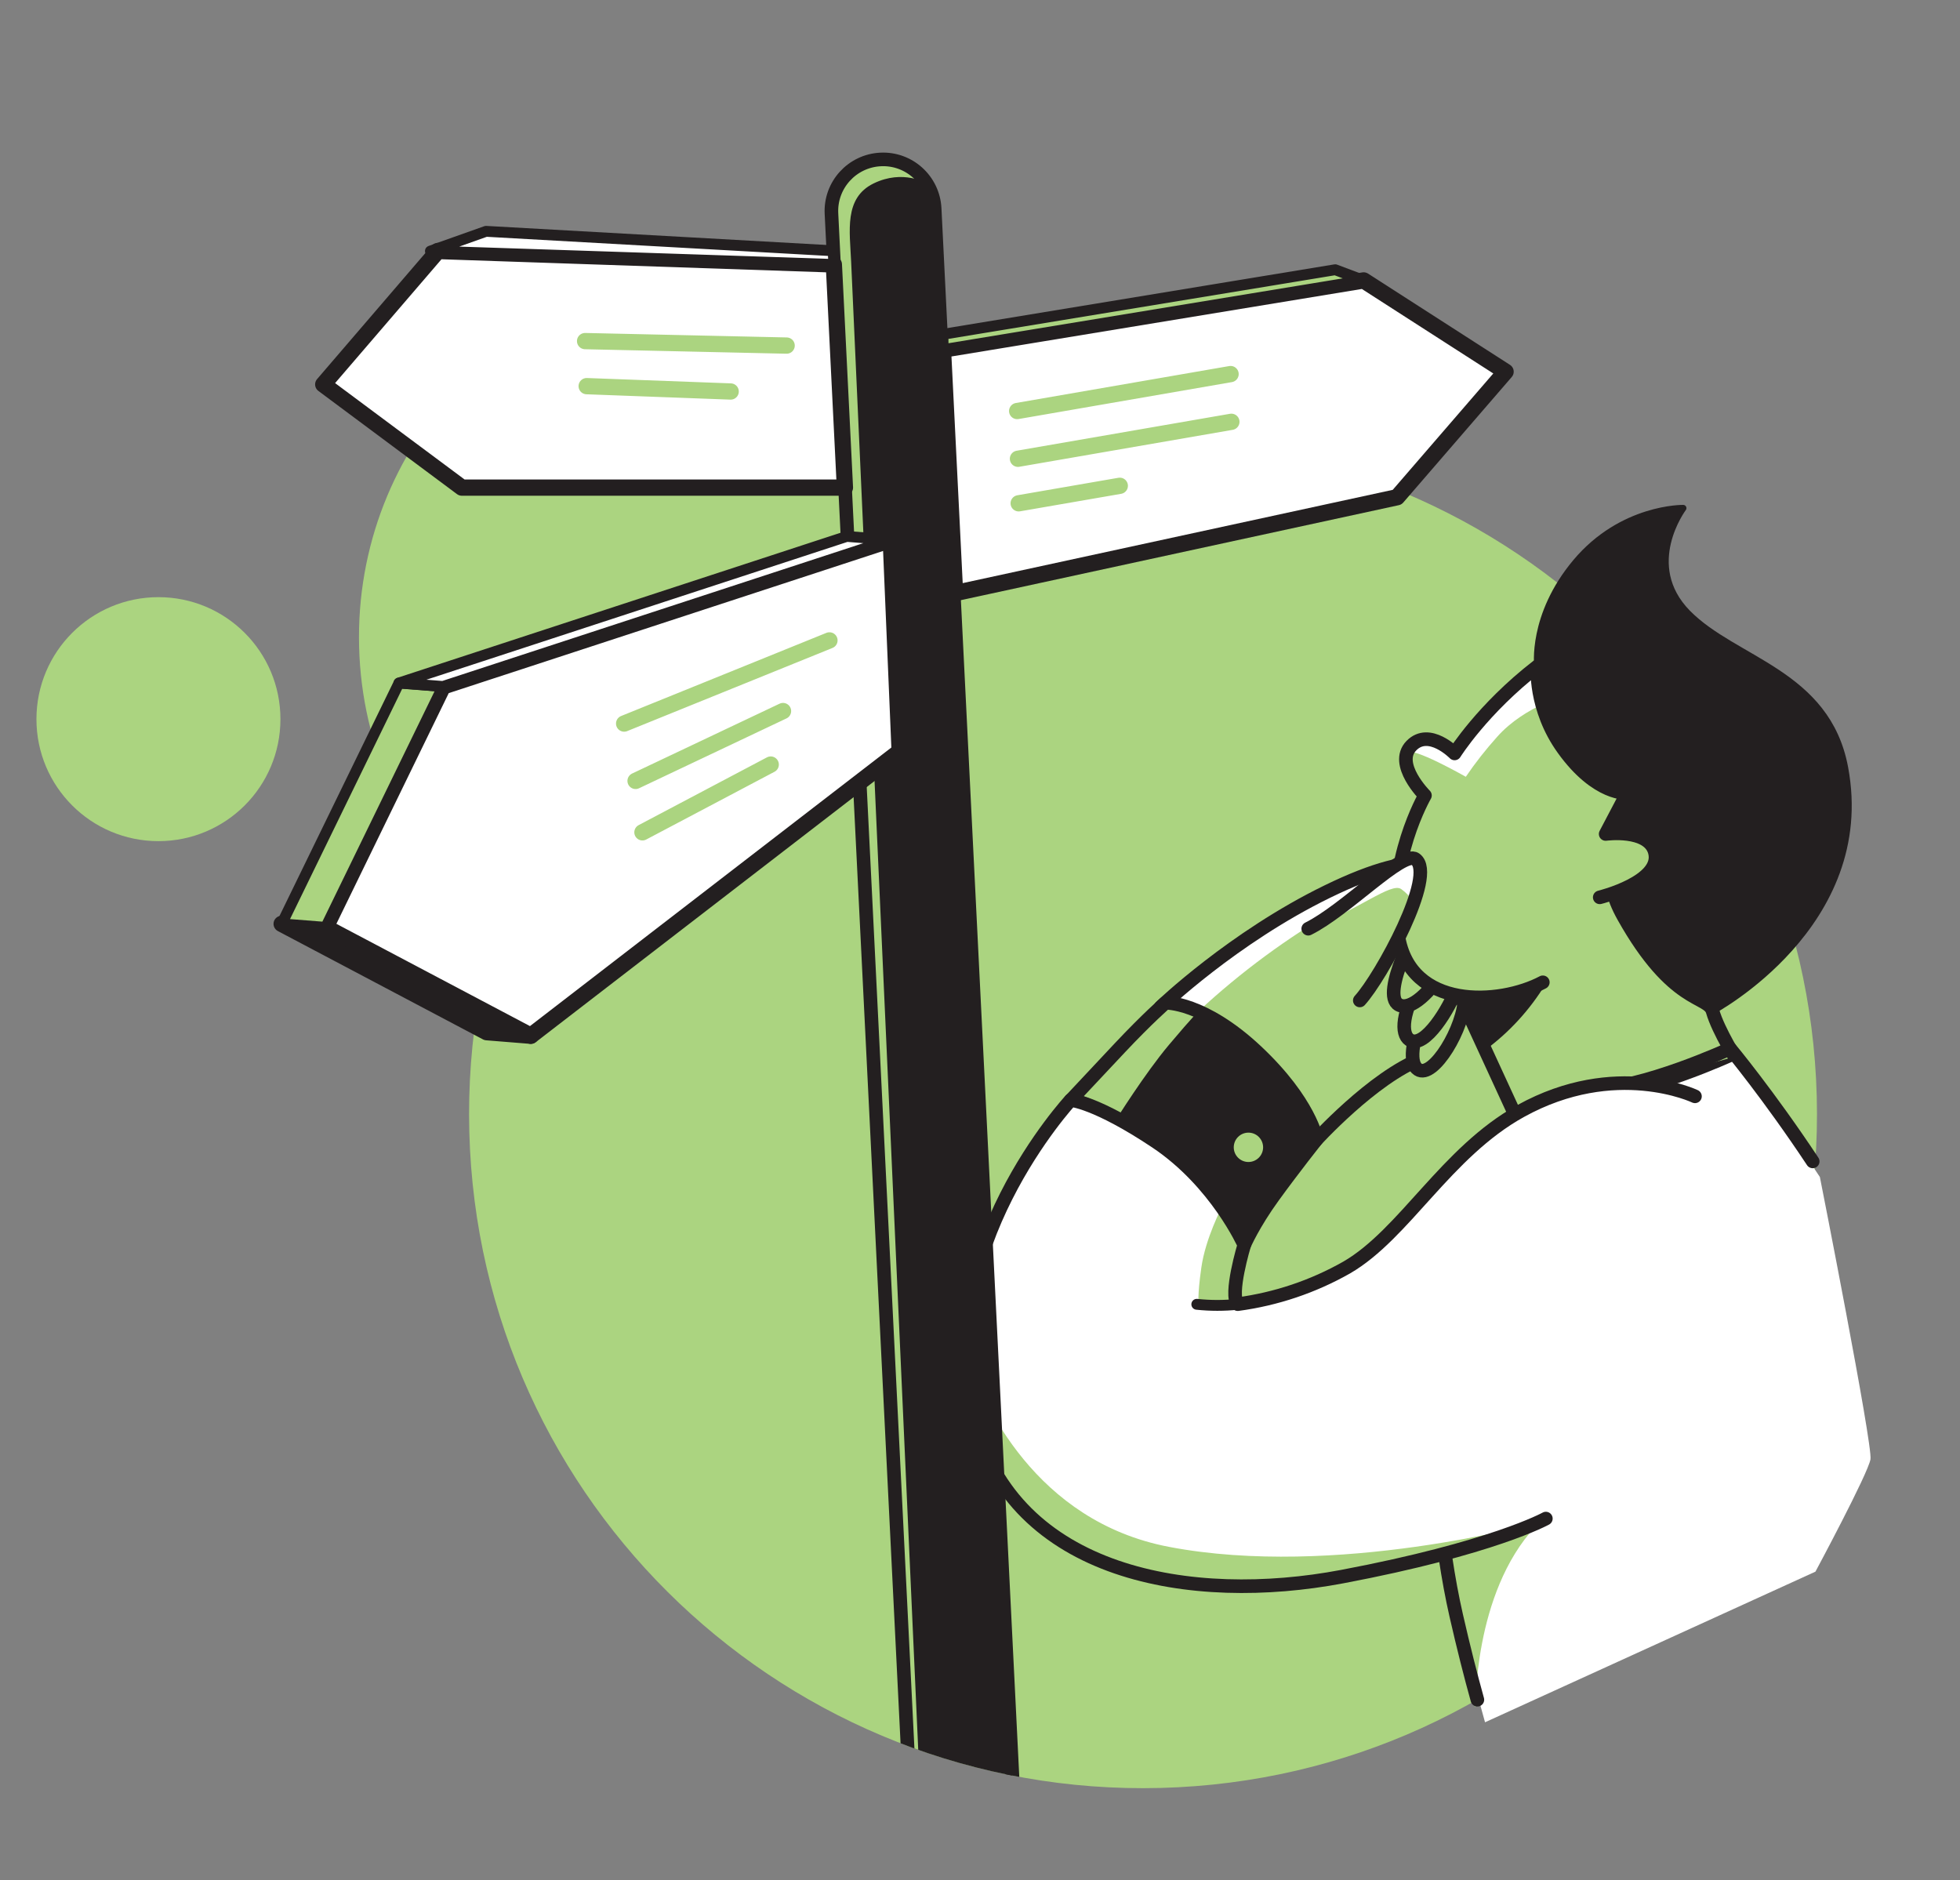 <?xml version="1.0" encoding="UTF-8"?>
<svg id="Layer_2" data-name="Layer 2" xmlns="http://www.w3.org/2000/svg" xmlns:xlink="http://www.w3.org/1999/xlink" viewBox="0 0 271.04 259.98">
  <rect x="0" y="0" width="271.04" height="259.98" fill="#808080" stroke="none"/>
  <defs>
    <style>
      .cls-1 {
        fill: #abd480;
      }

      .cls-2 {
        fill: #fff;
      }

      .cls-3 {
        stroke: #abd480;
      }

      .cls-3, .cls-4, .cls-5, .cls-6, .cls-7, .cls-8, .cls-9, .cls-10 {
        fill: none;
      }

      .cls-3, .cls-4, .cls-5, .cls-7, .cls-9 {
        stroke-linecap: round;
        stroke-linejoin: round;
      }

      .cls-3, .cls-7 {
        stroke-width: 2.25px;
      }

      .cls-4 {
        stroke-width: 1.88px;
      }

      .cls-4, .cls-5, .cls-7, .cls-9 {
        stroke: #231f20;
      }

      .cls-5 {
        stroke-width: .9px;
      }

      .cls-8 {
        clip-path: url(#clippath);
      }

      .cls-9 {
        stroke-width: 1.5px;
      }

      .cls-10 {
        clip-path: url(#clippath-1);
      }

      .cls-11 {
        fill: #231f20;
      }
    </style>
    <clipPath id="clippath">
      <rect class="cls-6" width="271.04" height="247.28"/>
    </clipPath>
    <clipPath id="clippath-1">
      <path class="cls-6" d="m42.08,0C19.19,14.72-.47,35.51,0,53.61c.59,22.22,13.73,75.9,32.41,85.01-1.78,7.61,32.27,9.75,32.48,17.94,1.36,51.45,44.18,92.06,95.63,90.7,51.45-1.36,92.06-44.18,90.7-95.63-.53-20.14,9.94-44.71,19.81-67.07V21.18c-.68-.01-1.39-.01-2.12,0-1.49.04-21.93-5.36-42.48-10.75-17.56-4.61-35.2-9.22-41.16-10.44H42.08Z"/>
    </clipPath>
  </defs>
  <g id="Layer_1-2" data-name="Layer 1">
    <g class="cls-8">
      <path class="cls-1" d="m251.23,151.62c1.36,51.45-39.25,94.27-90.7,95.63-51.45,1.36-94.27-39.25-95.63-90.7-1.36-51.45,39.24-94.27,90.7-95.63,51.45-1.36,94.27,39.25,95.63,90.7"/>
      <path class="cls-1" d="m150.09,86.8c.73,27.86-21.15,51.04-48.89,51.77-27.73.74-50.81-21.25-51.54-49.1-.74-27.86,21.15-51.04,48.89-51.77,27.73-.74,50.81,21.25,51.54,49.1"/>
      <path class="cls-1" d="m38.78,99.45c0,9.32-7.55,16.87-16.87,16.87s-16.87-7.55-16.87-16.87,7.55-16.87,16.87-16.87,16.87,7.55,16.87,16.87"/>
      <path class="cls-1" d="m181.75,157.92s8.1-8.97,14.9-11.55l-14.9,11.55Z"/>
      <path class="cls-4" d="m181.75,157.92s8.1-8.97,14.9-11.55"/>
      <path class="cls-1" d="m197.04,139.09c-1.98,5.29-2.14,8-.95,8.8,2.09,1.41,6.45-5.84,6.45-10.06"/>
      <path class="cls-4" d="m197.04,139.09c-1.98,5.29-2.14,8-.95,8.8,2.09,1.41,6.45-5.84,6.45-10.06"/>
      <path class="cls-1" d="m196.7,135.07c-2.95,4.98-2.97,7.92-1.79,8.72,2.09,1.41,5.65-4.61,6.45-7"/>
      <path class="cls-4" d="m196.7,135.07c-2.95,4.98-2.97,7.92-1.79,8.72,2.09,1.41,5.65-4.61,6.45-7"/>
      <path class="cls-1" d="m196.4,127.2s-5.64,10.34-2.95,11.76c3.26,1.72,10.82-10.36,9.34-15.11-1.48-4.75-6.1-6.96-19.21-.57-13.11,6.39-23.07,15.97-23.07,15.97,0,0,8.93,1.97,14.17,8.76"/>
      <path class="cls-2" d="m165.73,139.85c5.87-5.45,12.34-10.21,19.28-14.2,11.15-6.33,9.18-4.51,9.18-4.51l-.44-2.09s-5.44,1.08-16.75,7.81c-11.32,6.72-15.81,11.81-15.81,11.81l4.55,1.18Z"/>
      <path class="cls-4" d="m196.4,127.2s-5.64,10.34-2.95,11.76c3.26,1.72,10.82-10.36,9.34-15.11-1.48-4.75-6.1-6.96-19.21-.57-13.11,6.39-23.07,15.97-23.07,15.97,0,0,8.93,1.97,14.17,8.76"/>
      <path class="cls-11" d="m212.61,92.13s-.9-6.97,5.29-14.37c6.39-7.63,14.86-7.49,14.86-7.49,0,0-5.9,7.86.61,14.5,6.51,6.63,19.29,8.26,21.75,21.38,4.09,21.78-18.31,33.67-18.31,33.67l-9.38-2.19-14.09-40.33-.74-5.17Z"/>
      <path class="cls-5" d="m212.61,92.13s-.9-6.97,5.29-14.37c6.39-7.63,14.86-7.49,14.86-7.49,0,0-5.9,7.86.61,14.5,6.51,6.63,19.29,8.26,21.75,21.38,4.09,21.78-18.31,33.67-18.31,33.67l-9.38-2.19-14.09-40.33-.74-5.17Z"/>
      <path class="cls-1" d="m200.7,135.03l9.34,20.29,30.35-8.35s-2.77-4.36-3.56-7.13c-.64-2.22-5.45-.82-12.33-13.11-3.15-5.63-.94-7.91-.94-7.91"/>
      <path class="cls-4" d="m200.7,135.03l9.34,20.29,30.35-8.35s-2.77-4.36-3.56-7.13c-.64-2.22-5.45-.82-12.33-13.11-3.15-5.63-.94-7.91-.94-7.91"/>
      <path class="cls-1" d="m221.22,124.09s8.72-2.13,7.62-6.26c-.89-3.31-6.8-2.5-6.8-2.5l2.98-5.67s-4.18.39-8.83-6.08c-4.07-5.64-3.58-11.44-3.58-11.44-7.62,5.9-11.46,12.05-11.46,12.05,0,0-3.52-3.6-5.98-1.07-2.46,2.54,1.88,6.88,1.88,6.88,0,0-5.32,9.18-3.69,19.42,1.64,10.24,13.93,9.65,19.99,6.42"/>
      <path class="cls-2" d="m213.2,97.44c-1.71.81-4.22,2.25-6.18,4.47-1.56,1.74-3.01,3.58-4.32,5.51,0,0-7.54-4.3-8.15-3.31-.62.99,1.1-3.41,4.4-1.39,2.09,1.29,2.1,1.39,2.1,1.39,0,0,1.63-3.31,6.6-7.65,2.23-1.95,3.81-3.24,4.87-4.07l.69,5.05Z"/>
      <path class="cls-4" d="m221.22,124.09s8.72-2.13,7.62-6.26c-.89-3.31-6.8-2.5-6.8-2.5l2.98-5.67s-4.18.39-8.83-6.08c-4.07-5.64-3.58-11.44-3.58-11.44-7.62,5.9-11.46,12.05-11.46,12.05,0,0-3.52-3.6-5.98-1.07-2.46,2.54,1.88,6.88,1.88,6.88,0,0-5.32,9.18-3.69,19.42,1.64,10.24,13.93,9.65,19.99,6.42"/>
      <path class="cls-1" d="m180.91,128.43c5.16-2.54,13.09-10.89,14.83-9.62,2.98,2.17-4.75,16.3-7.7,19.54"/>
      <path class="cls-2" d="m181.37,128.2c6.43-2.31,11.01-6.24,12.4-5.25,1.39.99,1.68,1.98,1.68,1.98,0,0,1.99-5.14.3-6.12-1.69-.98-4.82,2.63-7.77,4.7-2.96,2.07-6.6,4.7-6.6,4.7"/>
      <path class="cls-4" d="m180.91,128.43c5.16-2.54,13.09-10.89,14.83-9.62,2.98,2.17-4.75,16.3-7.7,19.54"/>
      <path class="cls-11" d="m148.06,152.15s2.95-3.15,6.8-7.25c3.85-4.09,6.31-6.22,6.31-6.22,0,0,5.24-.2,12.61,6.73,7.37,6.94,8.3,12.14,8.3,12.14,0,0-3.22,4.06-6.01,7.91-2.79,3.85-4.01,6.71-4.01,6.71,0,0-2.62-6.14-11.55-13.03-8.93-6.88-12.45-7-12.45-7"/>
      <path class="cls-1" d="m154.3,154.89s3.98-6.39,7.35-10.4c3.38-4.01,4.09-4.64,4.09-4.64l-4.55-1.17-13.13,13.47,6.24,2.74Z"/>
      <path class="cls-4" d="m148.06,152.15s2.95-3.15,6.8-7.25c3.85-4.09,6.31-6.22,6.31-6.22,0,0,5.24-.2,12.61,6.73,7.37,6.94,8.3,12.14,8.3,12.14,0,0-3.22,4.06-6.01,7.91-2.79,3.85-4.01,6.71-4.01,6.71,0,0-2.62-6.14-11.55-13.03-8.93-6.88-12.45-7-12.45-7Z"/>
      <path class="cls-2" d="m251.68,162.79c-6.26-9.48-11.78-16.13-11.78-16.13,0,0-12.37,5.71-19.27,5.56l-22.18,22.25s-1.07,30.31,3.58,50.62c1.16,5.08,2.29,9.42,3.33,13.08l45.69-20.83s7.28-13.56,7.61-15.54c.33-1.99-6.99-39-6.99-39"/>
      <path class="cls-1" d="m212.38,211.04c-8.77,9.4-8.27,25.49-8.38,25.1-.11-.39-4.59-22.22-4.59-22.22l12.98-2.87Z"/>
      <path class="cls-4" d="m204.3,235.05c-.93-3.34-1.91-7.2-2.92-11.62-4.65-20.32-3.58-50.62-3.58-50.62l22.18-22.24c6.9.15,19.27-5.56,19.27-5.56,0,0,5.32,6.4,11.42,15.6"/>
      <path class="cls-2" d="m234.39,151.61s-10.96-5.24-24.1,2.03c-10.33,5.72-16.07,17.01-24.06,21.64-4.65,2.64-9.77,4.36-15.07,5.07-1.19-1.28.9-8.19.9-8.19,0,0-3.85-8.68-12.2-14.26-8.35-5.57-11.8-5.77-11.8-5.77,0,0-19.28,20.78-13.43,43.95,5.49,21.75,30.15,25.89,50.96,21.95,20.81-3.93,28.18-8.03,28.18-8.03"/>
      <path class="cls-1" d="m133.61,187.39c2.24,6.61,9.57,22.99,28.03,26.52,23.04,4.41,50.93-3.32,50.93-3.32,0,0-32.91,13.5-54.26,7.26-15.54-4.54-21.69-14.31-24.08-22.09-.62-4.61-.62-8.38-.62-8.38"/>
      <path class="cls-1" d="m172.2,171.88l-.66,8.49-5.78.03s-.21-1.07.37-5.13c.58-4.06,2.83-8.32,2.83-8.32l3.23,4.92Z"/>
      <path class="cls-4" d="m234.39,151.61s-10.96-5.24-24.1,2.03c-10.33,5.72-16.07,17.01-24.06,21.64-4.65,2.64-9.77,4.36-15.07,5.07-1.19-1.28.9-8.19.9-8.19,0,0-3.85-8.68-12.2-14.26-8.35-5.57-11.8-5.77-11.8-5.77,0,0-19.28,20.78-13.43,43.95,5.49,21.75,30.15,25.89,50.96,21.95,20.81-3.93,28.18-8.03,28.18-8.03"/>
      <path class="cls-9" d="m171.17,180.37c-1.88.2-3.78.2-5.67,0"/>
      <path class="cls-1" d="m172.64,160.69c1.12,0,2.03-.91,2.03-2.03s-.91-2.03-2.03-2.03-2.03.91-2.03,2.03.91,2.03,2.03,2.03"/>
      <path class="cls-11" d="m205.19,144.79c3.27-2.43,6.04-5.47,8.16-8.95,0,0-4.02,2.32-7.99,2.32-3.62,0-3.43-.44-3.43-.44l3.25,7.07Z"/>
      <path class="cls-5" d="m205.19,144.79c3.27-2.43,6.04-5.47,8.16-8.95,0,0-4.02,2.32-7.99,2.32-3.62,0-3.43-.44-3.43-.44l3.25,7.07Z"/>
    </g>
    <polygon class="cls-11" points="38.95 127.76 45.03 128.24 73.39 143.23 67.31 142.74 38.95 127.76"/>
    <polygon class="cls-7" points="38.95 127.76 45.03 128.24 73.39 143.23 67.31 142.74 38.95 127.76"/>
    <g class="cls-10">
      <polygon class="cls-2" points="130.4 48.35 188.57 38.78 208.2 51.4 193.2 68.76 132.07 82.02 130.4 48.35"/>
      <polygon class="cls-7" points="130.4 48.35 188.57 38.78 208.2 51.4 193.2 68.76 132.07 82.02 130.4 48.35"/>
      <polygon class="cls-1" points="184.64 37.3 188.57 38.78 130.4 48.35 130.4 46.23 184.64 37.3"/>
      <polygon class="cls-9" points="184.64 37.3 188.57 38.78 130.4 48.35 130.4 46.23 184.64 37.3"/>
      <path class="cls-11" d="m129.25,28.83c-.2-3.94-3.55-6.98-7.49-6.78-3.94.2-6.98,3.55-6.78,7.49l11.05,222.71c.2,3.94,3.55,6.98,7.49,6.78s6.98-3.55,6.78-7.49l-11.05-222.71Z"/>
      <path class="cls-1" d="m128.16,25.37s-3.24-2.01-7.36,0c-4.12,2.01-3.28,6.61-3.1,10.81.18,4.2,9.93,220.24,9.93,220.24l-1.61-4.18-11.05-222.71s-.19-5.72,5.51-7.31c5.71-1.59,7.67,3.16,7.67,3.16"/>
      <path class="cls-4" d="m129.25,28.83c-.2-3.94-3.55-6.98-7.49-6.78-3.94.2-6.98,3.55-6.78,7.49l11.05,222.71c.2,3.94,3.55,6.98,7.49,6.78s6.98-3.55,6.78-7.49l-11.05-222.71Z"/>
      <path class="cls-3" d="m140.87,69.6l13.98-2.42m-14.08-3.74l29.51-5.11m-29.62-1.49l29.51-5.11"/>
      <polygon class="cls-2" points="115.31 36.57 60.55 34.71 44.7 53.16 63.87 67.43 116.84 67.43 115.31 36.57"/>
      <polygon class="cls-7" points="115.31 36.57 60.55 34.71 44.7 53.16 63.87 67.43 116.84 67.43 115.31 36.57"/>
      <polygon class="cls-2" points="59.52 34.72 67.21 31.99 115.21 34.68 115.31 36.57 59.52 34.72"/>
      <polygon class="cls-9" points="59.52 34.72 67.21 31.99 115.21 34.68 115.31 36.57 59.52 34.72"/>
      <polygon class="cls-2" points="123.18 74.66 61.25 94.93 45.03 128.24 73.4 143.23 124.41 103.91 123.18 74.66"/>
      <polygon class="cls-7" points="123.18 74.66 61.25 94.93 45.03 128.24 73.4 143.23 124.41 103.91 123.18 74.66"/>
      <polygon class="cls-1" points="38.95 127.76 45.03 128.24 61.25 94.93 55.17 94.46 38.95 127.76"/>
      <polygon class="cls-9" points="38.95 127.76 45.03 128.24 61.25 94.93 55.17 94.46 38.95 127.76"/>
      <polygon class="cls-2" points="55.17 94.45 61.25 94.93 123.18 74.66 117.1 74.18 55.17 94.45"/>
      <polygon class="cls-9" points="55.17 94.45 61.25 94.93 123.18 74.66 117.1 74.18 55.17 94.45"/>
      <path class="cls-3" d="m88.84,115.1l17.74-9.37m-18.69,2.26l20.39-9.66m-21.97,1.73l28.39-11.5m-33.57-35.16l19.91.74m-20.13-6.97l27.87.62"/>
    </g>
  </g>
</svg>